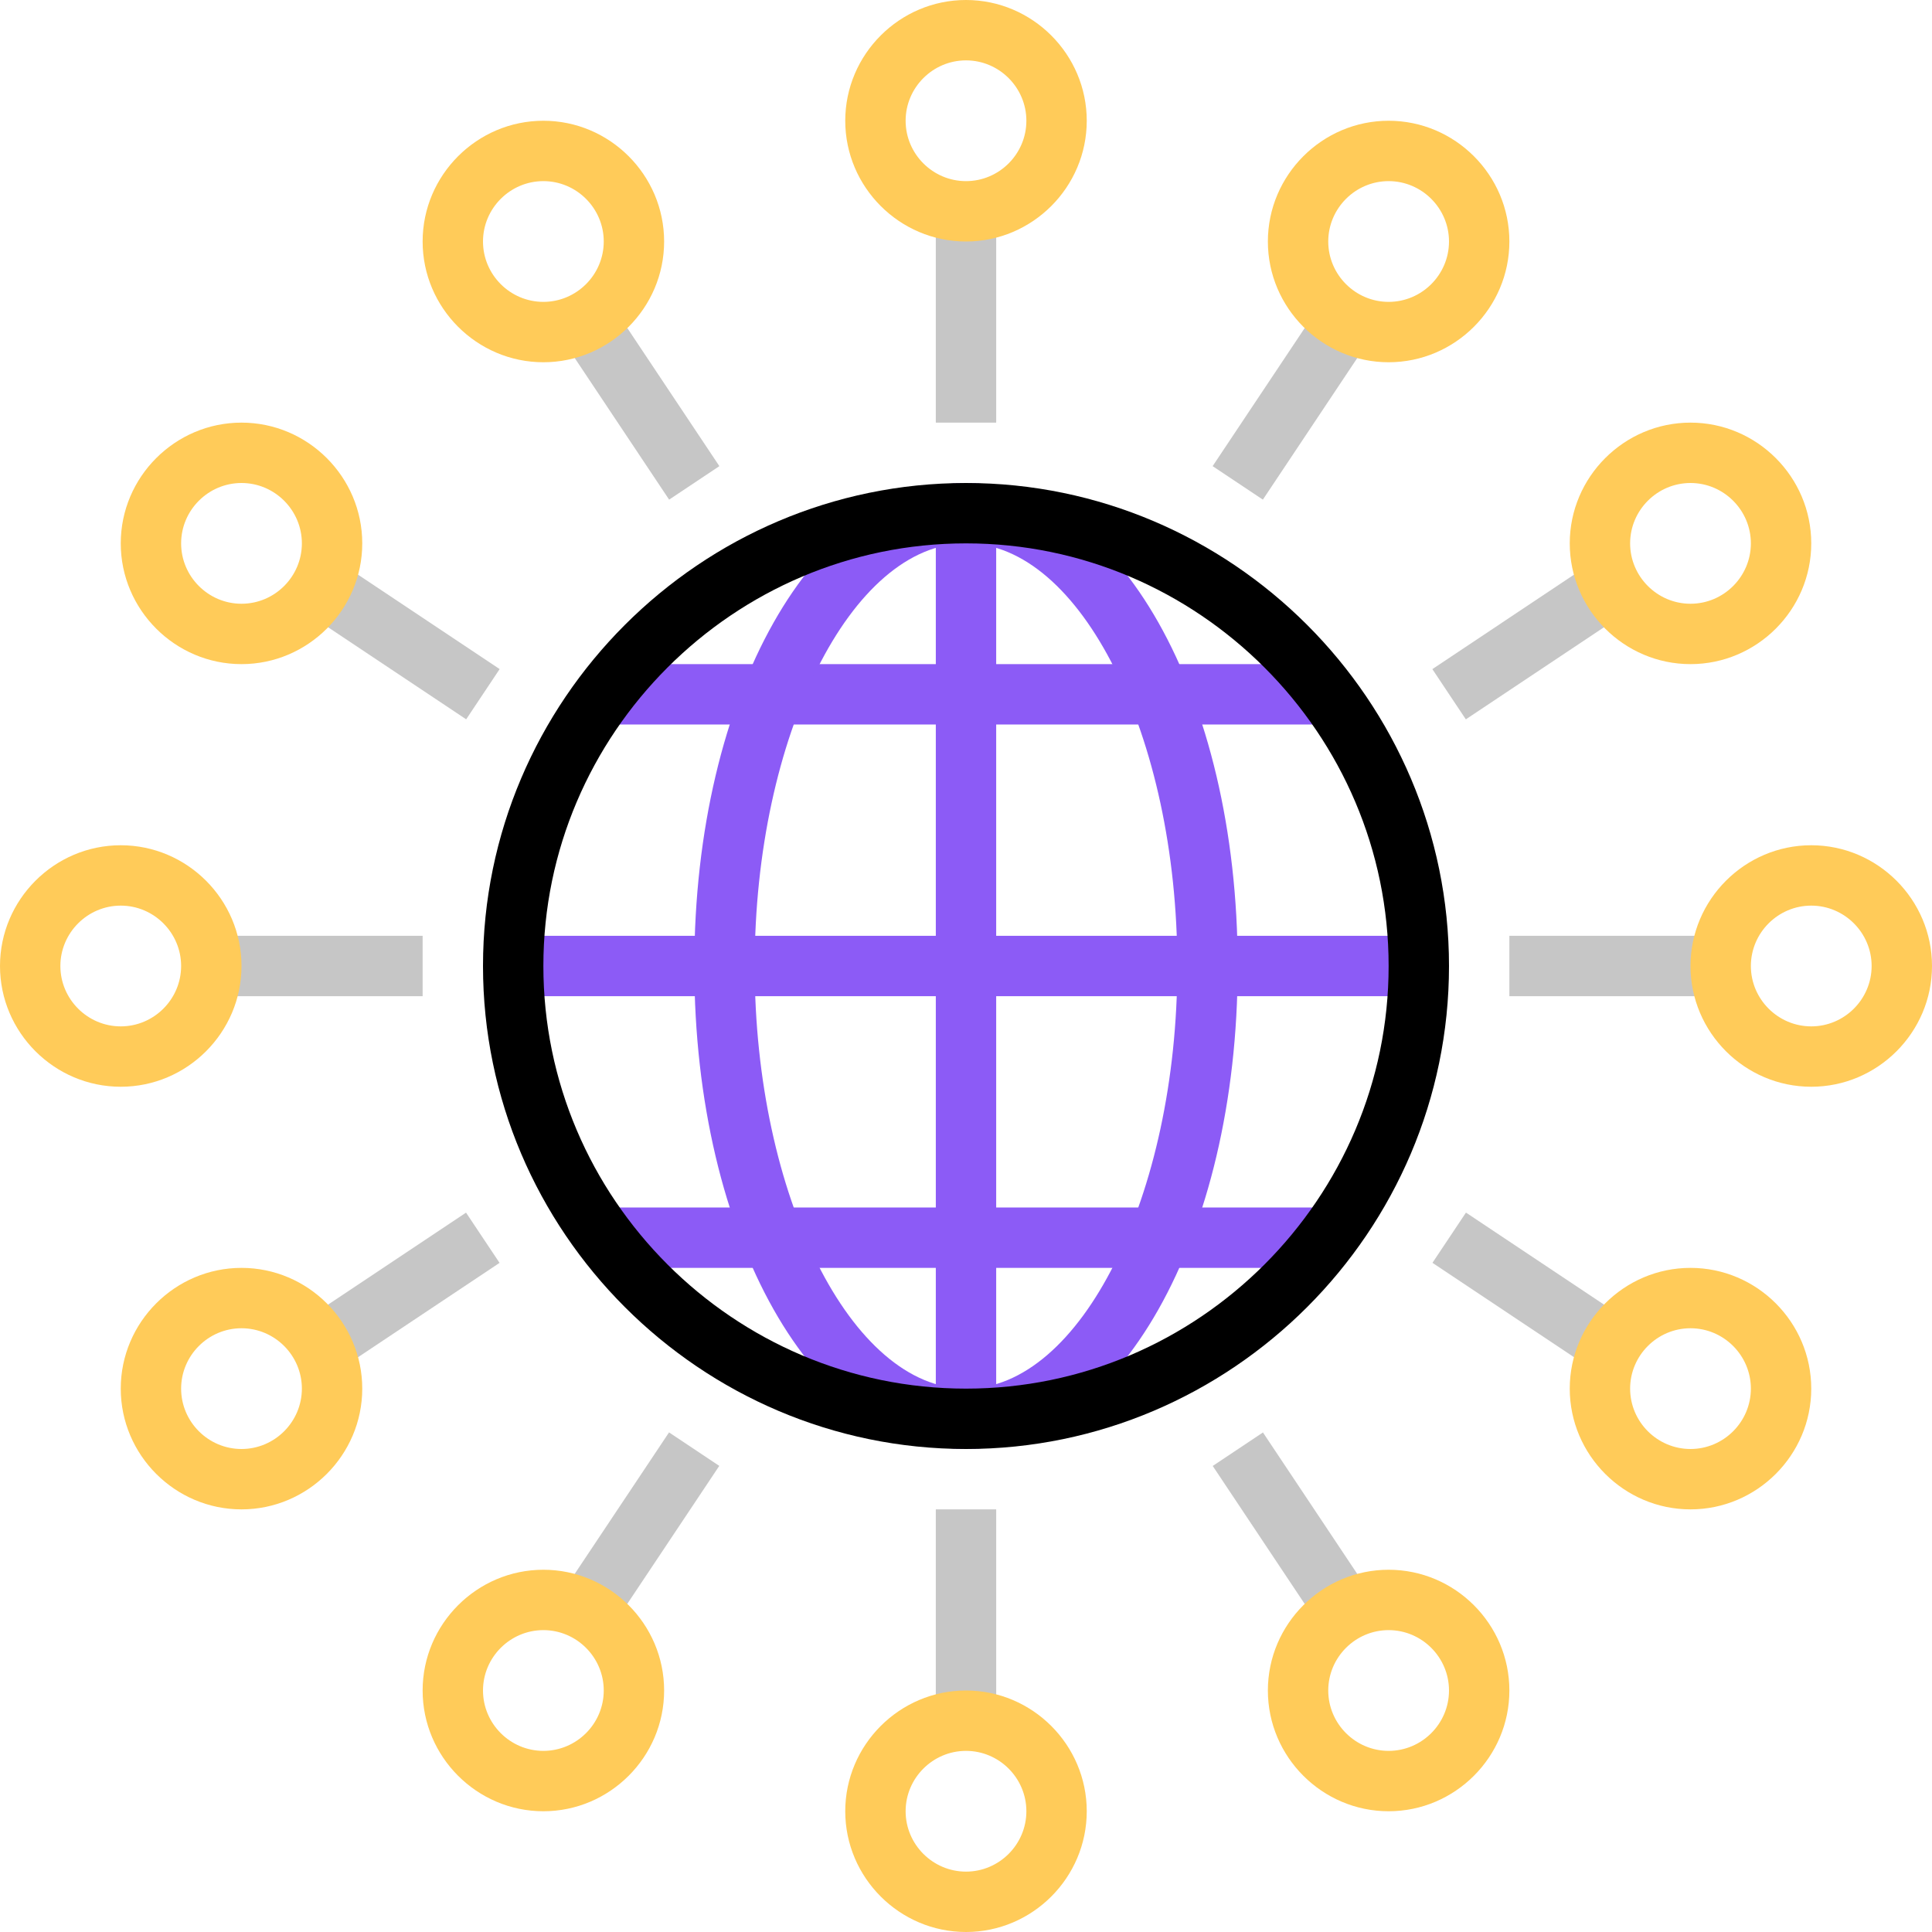 <?xml version="1.0" encoding="UTF-8"?>
<svg xmlns="http://www.w3.org/2000/svg" width="128" height="128" viewBox="0 0 128 128" fill="none">
  <path d="M28 62H14V66H28V62Z" fill="#C6C6C6"></path>
  <path d="M21.121 36.34L18.902 39.669L30.885 47.657L33.103 44.328L21.121 36.34Z" fill="#C6C6C6"></path>
  <path d="M39.672 18.901L36.344 21.12L44.331 33.102L47.66 30.883L39.672 18.901Z" fill="#C6C6C6"></path>
  <path d="M114 62H100V66H114V62Z" fill="#C6C6C6"></path>
  <path d="M106.877 36.343L94.897 44.331L97.115 47.659L109.096 39.671L106.877 36.343Z" fill="#C6C6C6"></path>
  <path d="M66 14H62V28H66V14Z" fill="#C6C6C6"></path>
  <path d="M88.328 18.902L80.34 30.883L83.668 33.102L91.656 21.121L88.328 18.902Z" fill="#C6C6C6"></path>
  <path d="M97.123 80.337L94.904 83.665L106.887 91.653L109.105 88.325L97.123 80.337Z" fill="#C6C6C6"></path>
  <path d="M83.674 94.904L80.346 97.123L88.333 109.106L91.662 106.887L83.674 94.904Z" fill="#C6C6C6"></path>
  <path d="M30.877 80.34L18.896 88.327L21.115 91.655L33.096 83.668L30.877 80.34Z" fill="#C6C6C6"></path>
  <path d="M66 100H62V114H66V100Z" fill="#C6C6C6"></path>
  <path d="M44.326 94.899L36.338 106.88L39.666 109.099L47.654 97.118L44.326 94.899Z" fill="#C6C6C6"></path>
  <path d="M8 72C3.6 72 0 68.4 0 64C0 59.6 3.6 56 8 56C12.4 56 16 59.6 16 64C16 68.4 12.4 72 8 72ZM8 60C5.8 60 4 61.8 4 64C4 66.2 5.8 68 8 68C10.2 68 12 66.2 12 64C12 61.8 10.2 60 8 60Z" fill="#FFCB59"></path>
  <path d="M16 44C11.6 44 8 40.4 8 36C8 31.6 11.6 28 16 28C20.4 28 24 31.6 24 36C24 40.4 20.4 44 16 44ZM16 32C13.8 32 12 33.8 12 36C12 38.2 13.8 40 16 40C18.2 40 20 38.2 20 36C20 33.8 18.2 32 16 32Z" fill="#FFCB59"></path>
  <path d="M36 24C31.6 24 28 20.4 28 16C28 11.6 31.6 8 36 8C40.4 8 44 11.6 44 16C44 20.4 40.4 24 36 24ZM36 12C33.8 12 32 13.8 32 16C32 18.2 33.8 20 36 20C38.2 20 40 18.2 40 16C40 13.8 38.2 12 36 12Z" fill="#FFCB59"></path>
  <path d="M120 72C115.6 72 112 68.4 112 64C112 59.6 115.6 56 120 56C124.4 56 128 59.6 128 64C128 68.4 124.4 72 120 72ZM120 60C117.8 60 116 61.8 116 64C116 66.2 117.8 68 120 68C122.2 68 124 66.2 124 64C124 61.8 122.2 60 120 60Z" fill="#FFCB59"></path>
  <path d="M112 44C107.6 44 104 40.4 104 36C104 31.6 107.6 28 112 28C116.4 28 120 31.6 120 36C120 40.4 116.4 44 112 44ZM112 32C109.8 32 108 33.8 108 36C108 38.2 109.8 40 112 40C114.2 40 116 38.2 116 36C116 33.8 114.2 32 112 32Z" fill="#FFCB59"></path>
  <path d="M92 24C87.6 24 84 20.4 84 16C84 11.6 87.6 8 92 8C96.4 8 100 11.6 100 16C100 20.4 96.4 24 92 24ZM92 12C89.8 12 88 13.8 88 16C88 18.2 89.8 20 92 20C94.2 20 96 18.2 96 16C96 13.8 94.2 12 92 12Z" fill="#FFCB59"></path>
  <path d="M64 16C59.6 16 56 12.4 56 8C56 3.6 59.6 0 64 0C68.4 0 72 3.6 72 8C72 12.4 68.4 16 64 16ZM64 4C61.8 4 60 5.8 60 8C60 10.2 61.8 12 64 12C66.2 12 68 10.2 68 8C68 5.8 66.2 4 64 4Z" fill="#FFCB59"></path>
  <path d="M112 100C107.6 100 104 96.4 104 92C104 87.6 107.6 84 112 84C116.4 84 120 87.6 120 92C120 96.4 116.4 100 112 100ZM112 88C109.8 88 108 89.8 108 92C108 94.2 109.8 96 112 96C114.2 96 116 94.2 116 92C116 89.8 114.2 88 112 88Z" fill="#FFCB59"></path>
  <path d="M92 120C87.6 120 84 116.4 84 112C84 107.6 87.6 104 92 104C96.4 104 100 107.6 100 112C100 116.4 96.4 120 92 120ZM92 108C89.8 108 88 109.8 88 112C88 114.2 89.8 116 92 116C94.2 116 96 114.2 96 112C96 109.8 94.2 108 92 108Z" fill="#FFCB59"></path>
  <path d="M16 100C11.6 100 8 96.4 8 92C8 87.6 11.6 84 16 84C20.4 84 24 87.6 24 92C24 96.4 20.4 100 16 100ZM16 88C13.8 88 12 89.8 12 92C12 94.2 13.8 96 16 96C18.2 96 20 94.2 20 92C20 89.8 18.2 88 16 88Z" fill="#FFCB59"></path>
  <path d="M36 120C31.6 120 28 116.4 28 112C28 107.6 31.6 104 36 104C40.4 104 44 107.6 44 112C44 116.4 40.4 120 36 120ZM36 108C33.8 108 32 109.8 32 112C32 114.2 33.8 116 36 116C38.2 116 40 114.2 40 112C40 109.8 38.2 108 36 108Z" fill="#FFCB59"></path>
  <path d="M64 128C59.6 128 56 124.4 56 120C56 115.6 59.6 112 64 112C68.4 112 72 115.6 72 120C72 124.4 68.4 128 64 128ZM64 116C61.8 116 60 117.8 60 120C60 122.2 61.8 124 64 124C66.2 124 68 122.2 68 120C68 117.8 66.2 116 64 116Z" fill="#FFCB59"></path>
  <path d="M94 62H34V66H94V62Z" fill="#8C5BF6"></path>
  <path d="M88 44H40V48H88V44Z" fill="#8C5BF6"></path>
  <path d="M88 80H40V84H88V80Z" fill="#8C5BF6"></path>
  <path d="M64 96C54 96 46 82 46 64C46 46 54 32 64 32C74 32 82 46 82 64C82 82 74 96 64 96ZM64 36C56.4 36 50 48.8 50 64C50 79.2 56.4 92 64 92C71.6 92 78 79.2 78 64C78 48.8 71.6 36 64 36Z" fill="#8C5BF6"></path>
  <path d="M66 34H62V94H66V34Z" fill="#8C5BF6"></path>
  <path d="M64 96C46.4 96 32 81.6 32 64C32 46.4 46.4 32 64 32C81.6 32 96 46.4 96 64C96 81.6 81.6 96 64 96ZM64 36C48.6 36 36 48.6 36 64C36 79.4 48.6 92 64 92C79.4 92 92 79.4 92 64C92 48.6 79.4 36 64 36Z" fill="black"></path>
</svg>
